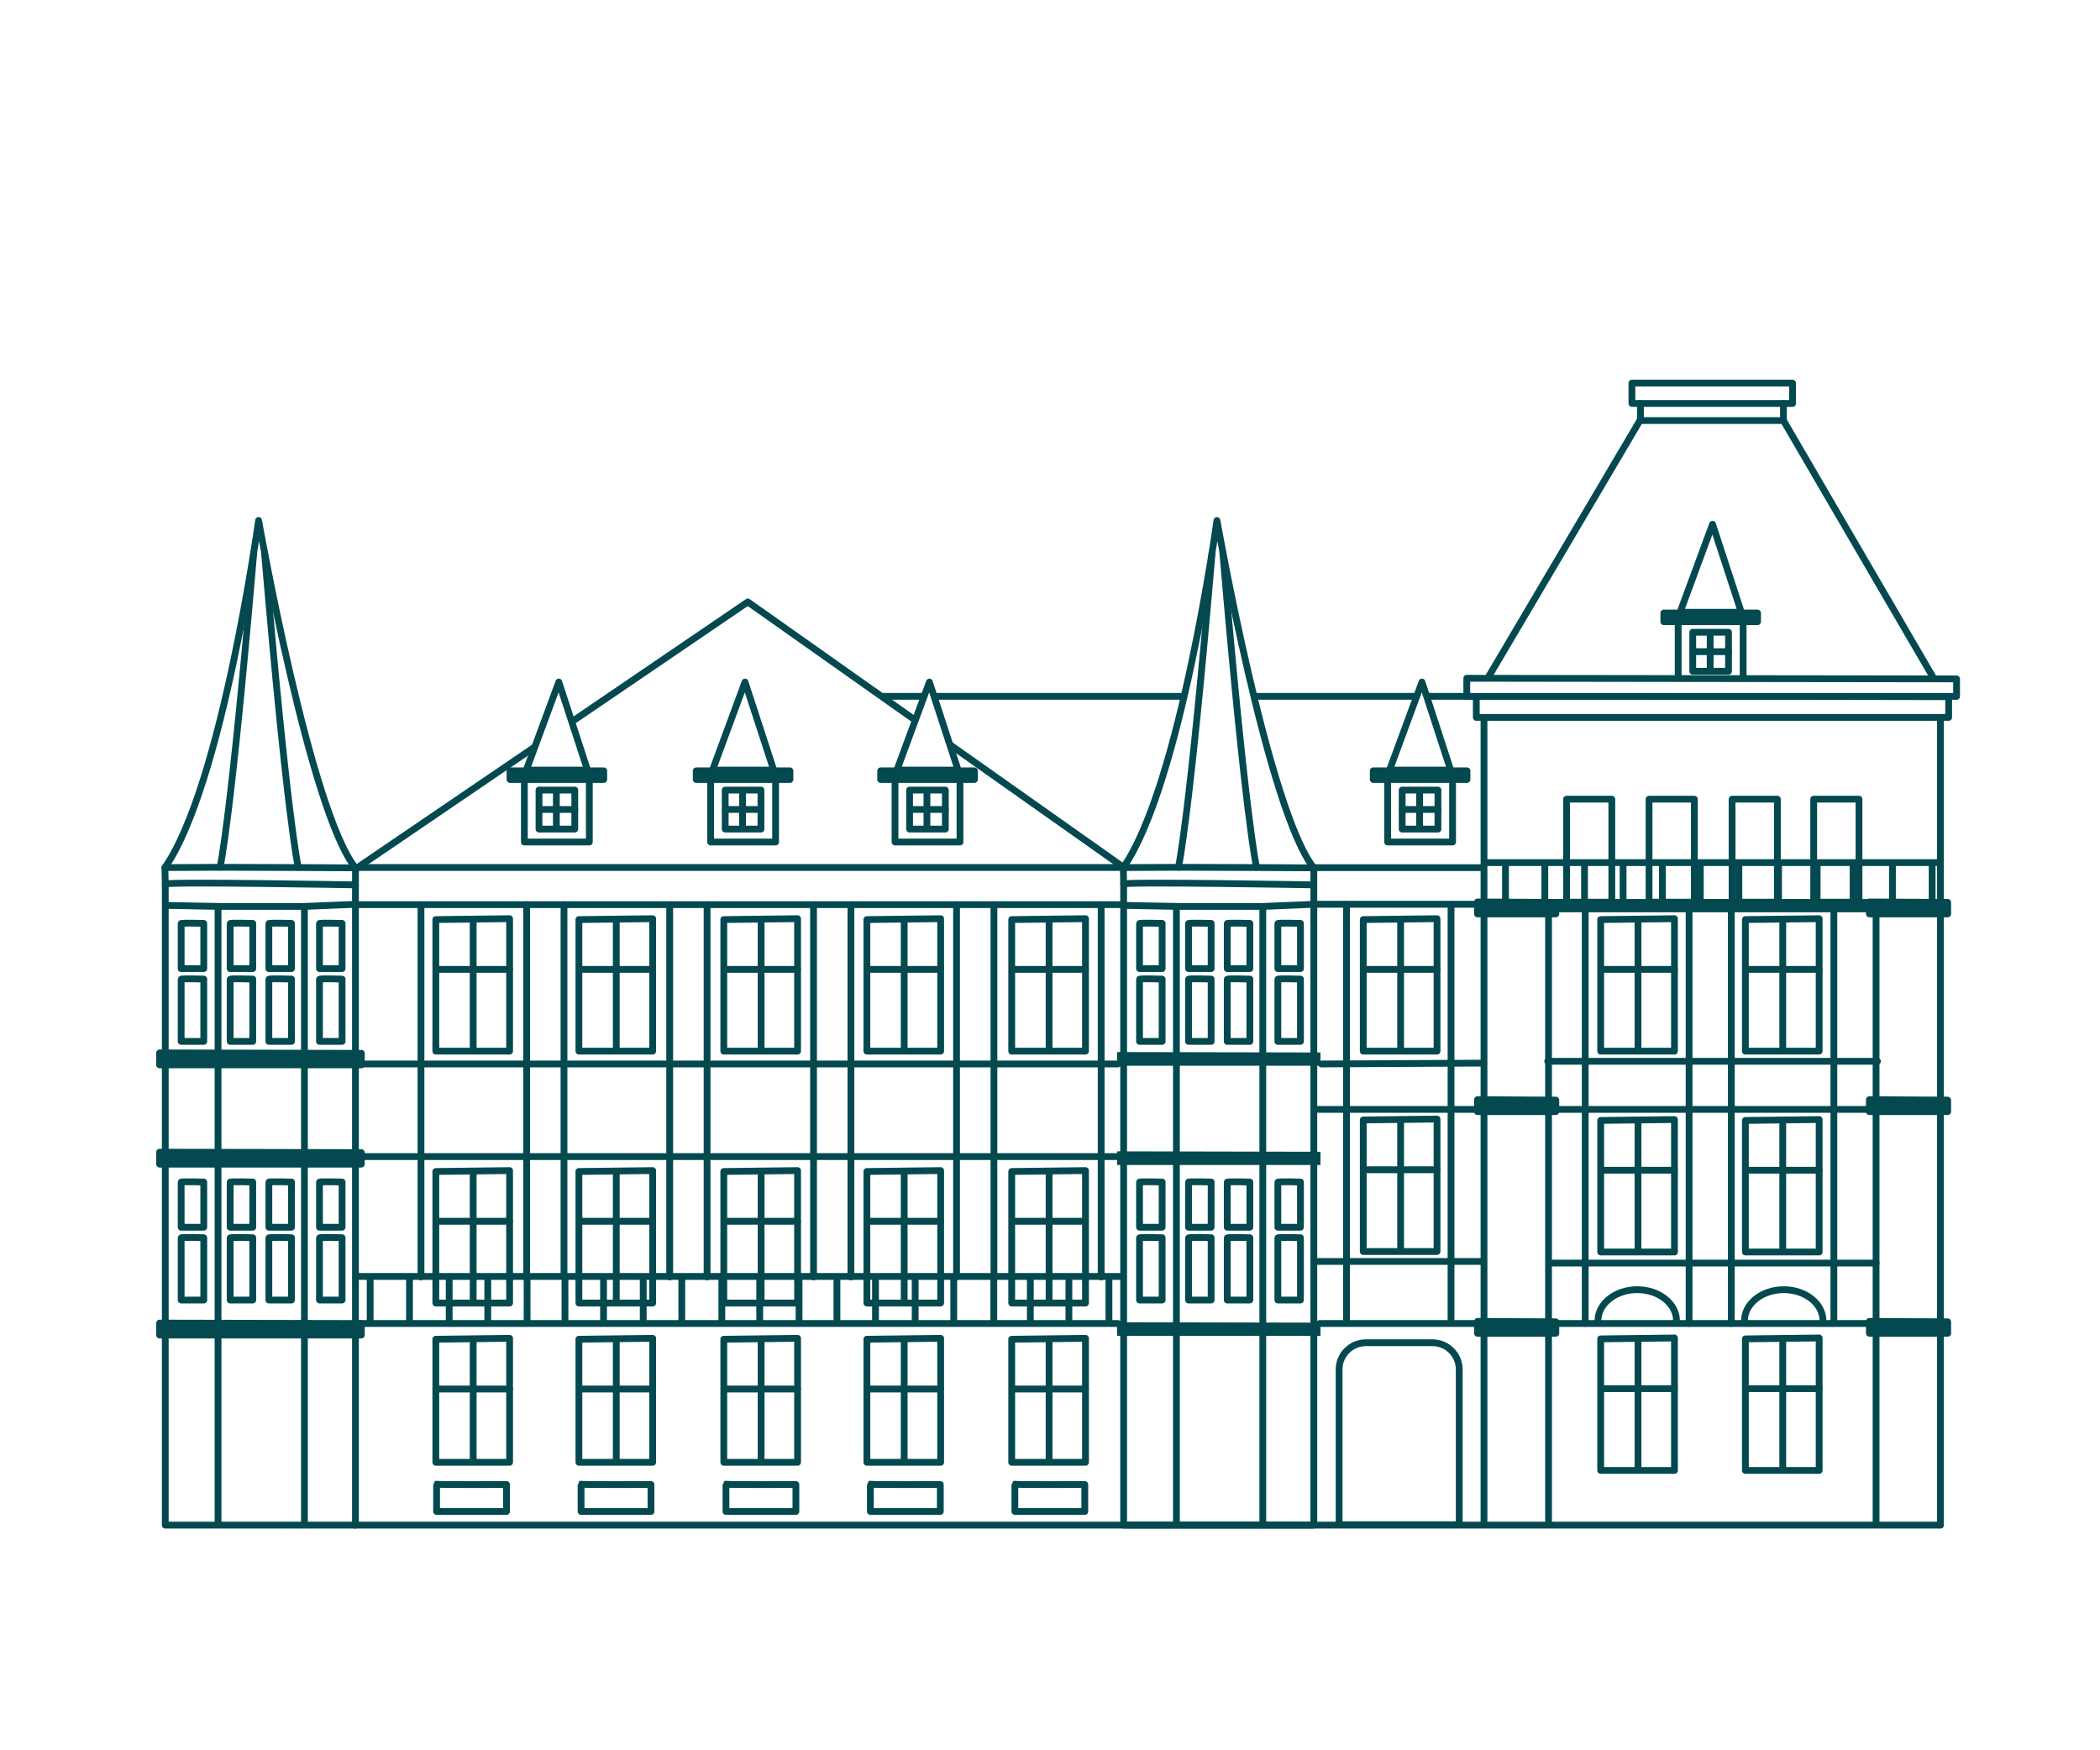 <?xml version="1.0" encoding="UTF-8"?>
<svg id="Layer_1" data-name="Layer 1" xmlns="http://www.w3.org/2000/svg" xmlns:xlink="http://www.w3.org/1999/xlink" viewBox="0 0 300 250">
  <defs>
    <style>
      .cls-1, .cls-2, .cls-3, .cls-4 {
        stroke: #03494f;
      }

      .cls-1, .cls-3, .cls-4 {
        stroke-linecap: round;
        stroke-linejoin: round;
        stroke-width: .97px;
      }

      .cls-1, .cls-5 {
        fill: #fff;
      }

      .cls-2 {
        stroke-miterlimit: 10;
        stroke-width: .24px;
      }

      .cls-2, .cls-3 {
        fill: #03494f;
      }

      .cls-5 {
        filter: url(#drop-shadow-1);
      }

      .cls-4 {
        fill: none;
      }
    </style>
    <filter id="drop-shadow-1" x="1.35" y="42.96" width="299" height="196" filterUnits="userSpaceOnUse">
      <feOffset dx="0" dy=".33"/>
      <feGaussianBlur result="blur" stdDeviation="1.21"/>
      <feFlood flood-color="#181716" flood-opacity=".4"/>
      <feComposite in2="blur" operator="in"/>
      <feComposite in="SourceGraphic"/>
    </filter>
  </defs>
  <path class="cls-5" d="M217.89,56.88c-3.9,4.01-6.97,9.02-11.86,11.73-15.8,8.72-37.14-12.1-52.26-2.26-3.03,1.97-5.26,4.96-8.21,7.05-14.56,10.37-35.61-5.67-52.25.82-5.85,2.28-10.29,7.08-15.26,10.93s-11.45,6.91-17.4,4.9c-4.95-8.79-12.88-15.87-22.17-19.8-3.57-1.51-7.75-2.55-11.25-.88-4.38,2.09-5.94,7.43-7.02,12.15C11.31,120.14,2.37,159.51,5.72,198.98c.7,8.18,2.2,16.91,7.92,22.79,7.59,7.81,19.82,8.07,30.71,7.87,73.07-1.37,146.19-.09,219.16,3.84,4.22.23,8.55.45,12.57-.83,6.66-2.11,11.47-8.06,14.27-14.46,4.68-10.68,4.7-22.75,4.64-34.41-.08-15.42-.15-30.88-2.05-46.19-3.13-25.28-11.28-49.92-23.78-72.11-5.75-10.21-8.44-17.43-20.99-18.91-10.92-1.28-22.56,2.35-30.28,10.29Z"/>
  <g>
    <line class="cls-4" x1="126.12" y1="99.46" x2="168.97" y2="99.46"/>
    <line class="cls-4" x1="179.45" y1="99.46" x2="210.46" y2="99.46"/>
    <g>
      <path class="cls-4" d="M23.61,126.27v91.57h27.17v-91.45s-26.81-.48-27.17-.12Z"/>
      <path class="cls-4" d="M25.88,131.92v6.43h3.23v-6.46s-3.35-.09-3.23.03Z"/>
      <path class="cls-4" d="M32.88,131.92v6.43h3.23v-6.46s-3.35-.09-3.23.03Z"/>
      <path class="cls-4" d="M38.41,131.92v6.43h3.23v-6.46s-3.35-.09-3.23.03Z"/>
      <path class="cls-4" d="M45.64,131.92v6.43h3.23v-6.46s-3.35-.09-3.23.03Z"/>
      <path class="cls-4" d="M25.88,139.89v8.86h3.23v-8.9s-3.35-.12-3.23.04Z"/>
      <path class="cls-4" d="M32.88,139.89v8.86h3.23v-8.9s-3.35-.12-3.23.04Z"/>
      <path class="cls-4" d="M38.41,139.89v8.86h3.23v-8.9s-3.35-.12-3.23.04Z"/>
      <path class="cls-4" d="M45.64,139.89v8.86h3.23v-8.9s-3.35-.12-3.23.04Z"/>
      <path class="cls-4" d="M25.88,168.86v6.43h3.23v-6.46s-3.35-.09-3.23.03Z"/>
      <path class="cls-4" d="M32.88,168.86v6.43h3.23v-6.46s-3.35-.09-3.23.03Z"/>
      <path class="cls-4" d="M38.41,168.86v6.43h3.23v-6.46s-3.35-.09-3.23.03Z"/>
      <path class="cls-4" d="M45.64,168.86v6.43h3.23v-6.46s-3.35-.09-3.23.03Z"/>
      <path class="cls-4" d="M25.88,176.83v8.86h3.23v-8.9s-3.35-.12-3.23.04Z"/>
      <path class="cls-4" d="M32.88,176.83v8.86h3.23v-8.9s-3.35-.12-3.23.04Z"/>
      <path class="cls-4" d="M38.41,176.83v8.86h3.23v-8.9s-3.35-.12-3.23.04Z"/>
      <path class="cls-4" d="M45.64,176.83v8.86h3.23v-8.9s-3.35-.12-3.23.04Z"/>
      <polygon class="cls-3" points="22.8 188.98 22.8 190.69 51.62 190.69 51.62 189.04 22.8 188.98"/>
      <path class="cls-4" d="M23.65,129.32c.45,0,7.8.15,7.8.15h12.04l7.22-.3"/>
      <line class="cls-4" x1="31.15" y1="217.8" x2="31.15" y2="129.47"/>
      <line class="cls-4" x1="43.49" y1="129.47" x2="43.49" y2="217.82"/>
      <polygon class="cls-3" points="22.8 150.39 22.8 152.1 51.62 152.1 51.62 150.45 22.8 150.39"/>
      <polygon class="cls-3" points="22.8 164.57 22.8 166.28 51.62 166.28 51.62 164.63 22.8 164.57"/>
      <polyline class="cls-4" points="50.78 126.39 50.79 123.96 43.39 123.92 31.44 123.88 23.56 123.92 23.61 126.27"/>
      <path class="cls-4" d="M23.56,123.92c8.16-11.72,13.38-49.58,13.38-49.58,0,0,7.35,41.57,13.84,49.62"/>
      <path class="cls-4" d="M31.44,123.88s1.59-6.95,4.81-44.94"/>
      <path class="cls-4" d="M42.6,123.88s-1.59-6.95-4.81-44.94"/>
    </g>
    <g>
      <path class="cls-4" d="M160.52,126.27v91.57h27.17v-91.45s-26.81-.48-27.17-.12Z"/>
      <path class="cls-4" d="M162.79,131.92v6.43h3.23v-6.46s-3.35-.09-3.23.03Z"/>
      <path class="cls-4" d="M169.79,131.92v6.43h3.23v-6.46s-3.35-.09-3.23.03Z"/>
      <path class="cls-4" d="M175.32,131.92v6.43h3.23v-6.46s-3.35-.09-3.23.03Z"/>
      <path class="cls-4" d="M182.55,131.92v6.43h3.23v-6.46s-3.35-.09-3.23.03Z"/>
      <path class="cls-4" d="M162.79,139.89v8.86h3.23v-8.9s-3.35-.12-3.23.04Z"/>
      <path class="cls-4" d="M169.79,139.89v8.86h3.23v-8.9s-3.35-.12-3.23.04Z"/>
      <path class="cls-4" d="M175.32,139.89v8.86h3.23v-8.9s-3.35-.12-3.23.04Z"/>
      <path class="cls-4" d="M182.55,139.89v8.86h3.23v-8.9s-3.35-.12-3.23.04Z"/>
      <path class="cls-4" d="M162.79,168.86v6.43h3.23v-6.46s-3.35-.09-3.23.03Z"/>
      <path class="cls-4" d="M169.79,168.86v6.43h3.23v-6.46s-3.35-.09-3.23.03Z"/>
      <path class="cls-4" d="M175.32,168.86v6.43h3.23v-6.46s-3.35-.09-3.23.03Z"/>
      <path class="cls-4" d="M182.55,168.86v6.43h3.23v-6.46s-3.35-.09-3.23.03Z"/>
      <path class="cls-4" d="M162.79,176.83v8.86h3.23v-8.9s-3.35-.12-3.23.04Z"/>
      <path class="cls-4" d="M169.79,176.83v8.86h3.23v-8.9s-3.35-.12-3.23.04Z"/>
      <path class="cls-4" d="M175.32,176.83v8.86h3.23v-8.9s-3.35-.12-3.23.04Z"/>
      <path class="cls-4" d="M182.55,176.83v8.86h3.23v-8.9s-3.35-.12-3.23.04Z"/>
      <polygon class="cls-2" points="159.7 188.98 159.7 190.69 188.52 190.69 188.52 189.04 159.7 188.98"/>
      <path class="cls-4" d="M160.56,129.32c.45,0,7.8.15,7.8.15h12.04l7.22-.3"/>
      <line class="cls-4" x1="168.06" y1="217.8" x2="168.06" y2="129.47"/>
      <line class="cls-4" x1="180.4" y1="129.47" x2="180.4" y2="217.82"/>
      <polygon class="cls-2" points="159.7 150.39 159.7 152.1 188.52 152.1 188.52 150.45 159.7 150.39"/>
      <polygon class="cls-2" points="159.7 164.57 159.7 166.28 188.52 166.28 188.52 164.63 159.7 164.57"/>
      <polyline class="cls-4" points="187.69 126.39 187.69 123.96 180.3 123.92 168.35 123.88 160.47 123.92 160.52 126.27"/>
      <path class="cls-4" d="M187.69,123.96c-6.49-8.05-13.84-49.62-13.84-49.62,0,0-5.23,37.86-13.38,49.58"/>
      <path class="cls-4" d="M168.35,123.88s1.59-6.95,4.81-44.94"/>
      <path class="cls-4" d="M179.5,123.88s-1.59-6.95-4.81-44.94"/>
    </g>
    <line class="cls-4" x1="50.66" y1="123.91" x2="160.85" y2="123.91"/>
    <line class="cls-4" x1="50.66" y1="217.84" x2="277.2" y2="217.84"/>
    <g>
      <path class="cls-4" d="M62.26,131.35v18.79h10.54v-18.92s-10.92.13-10.54.13Z"/>
      <line class="cls-4" x1="67.6" y1="131.32" x2="67.6" y2="150.01"/>
      <line class="cls-4" x1="62.39" y1="138.46" x2="72.8" y2="138.46"/>
    </g>
    <g>
      <path class="cls-4" d="M82.7,131.35v18.79h10.54v-18.92s-10.92.13-10.54.13Z"/>
      <line class="cls-4" x1="88.04" y1="131.35" x2="88.04" y2="150.01"/>
      <line class="cls-4" x1="82.83" y1="138.46" x2="93.24" y2="138.46"/>
    </g>
    <g>
      <path class="cls-4" d="M103.4,131.35v18.79h10.54v-18.92s-10.92.13-10.54.13Z"/>
      <line class="cls-4" x1="108.73" y1="131.35" x2="108.73" y2="150.01"/>
      <line class="cls-4" x1="103.53" y1="138.46" x2="113.94" y2="138.46"/>
    </g>
    <g>
      <path class="cls-4" d="M123.84,131.35v18.79h10.54v-18.92s-10.92.13-10.54.13Z"/>
      <line class="cls-4" x1="129.17" y1="131.33" x2="129.17" y2="150.01"/>
      <line class="cls-4" x1="123.97" y1="138.46" x2="134.38" y2="138.46"/>
    </g>
    <g>
      <path class="cls-4" d="M144.53,131.35v18.79h10.54v-18.92s-10.92.13-10.54.13Z"/>
      <line class="cls-4" x1="149.87" y1="131.36" x2="149.87" y2="150.01"/>
      <line class="cls-4" x1="144.66" y1="138.46" x2="155.07" y2="138.46"/>
    </g>
    <g>
      <path class="cls-4" d="M228.67,131.35v18.79h10.54v-18.92s-10.92.13-10.54.13Z"/>
      <line class="cls-4" x1="234" y1="131.36" x2="234" y2="150.01"/>
      <line class="cls-4" x1="228.79" y1="138.46" x2="239.2" y2="138.46"/>
    </g>
    <g>
      <path class="cls-4" d="M249.34,131.35v18.79h10.54v-18.92s-10.92.13-10.54.13Z"/>
      <line class="cls-4" x1="254.68" y1="131.36" x2="254.68" y2="150.01"/>
      <line class="cls-4" x1="249.47" y1="138.46" x2="259.88" y2="138.46"/>
    </g>
    <g>
      <path class="cls-4" d="M228.67,160.04v18.79h10.54v-18.92s-10.92.13-10.54.13Z"/>
      <line class="cls-4" x1="234" y1="160.05" x2="234" y2="178.71"/>
      <line class="cls-4" x1="228.79" y1="167.15" x2="239.2" y2="167.15"/>
    </g>
    <g>
      <path class="cls-4" d="M249.34,160.04v18.79h10.54v-18.92s-10.92.13-10.54.13Z"/>
      <line class="cls-4" x1="254.68" y1="160.05" x2="254.68" y2="178.71"/>
      <line class="cls-4" x1="249.47" y1="167.15" x2="259.88" y2="167.15"/>
    </g>
    <g>
      <path class="cls-4" d="M228.67,191.24v18.79h10.54v-18.92s-10.92.13-10.54.13Z"/>
      <line class="cls-4" x1="234" y1="191.25" x2="234" y2="209.9"/>
      <line class="cls-4" x1="228.79" y1="198.35" x2="239.2" y2="198.35"/>
    </g>
    <g>
      <path class="cls-4" d="M249.34,191.24v18.79h10.54v-18.92s-10.92.13-10.54.13Z"/>
      <line class="cls-4" x1="254.68" y1="191.25" x2="254.68" y2="209.9"/>
      <line class="cls-4" x1="249.47" y1="198.35" x2="259.88" y2="198.35"/>
    </g>
    <g>
      <path class="cls-4" d="M62.26,167.33v18.79h10.54v-18.92s-10.92.13-10.54.13Z"/>
      <line class="cls-4" x1="67.6" y1="167.35" x2="67.6" y2="186"/>
      <line class="cls-4" x1="62.39" y1="174.44" x2="72.8" y2="174.44"/>
    </g>
    <g>
      <path class="cls-4" d="M82.7,167.33v18.79h10.54v-18.92s-10.92.13-10.54.13Z"/>
      <line class="cls-4" x1="88.04" y1="167.38" x2="88.04" y2="186"/>
      <line class="cls-4" x1="82.83" y1="174.44" x2="93.24" y2="174.44"/>
    </g>
    <g>
      <path class="cls-4" d="M103.4,167.33v18.79h10.54v-18.92s-10.92.13-10.54.13Z"/>
      <line class="cls-4" x1="108.73" y1="167.33" x2="108.73" y2="186"/>
      <line class="cls-4" x1="103.53" y1="174.44" x2="113.94" y2="174.44"/>
    </g>
    <g>
      <path class="cls-4" d="M123.84,167.33v18.79h10.54v-18.92s-10.92.13-10.54.13Z"/>
      <line class="cls-4" x1="129.17" y1="167.35" x2="129.17" y2="186"/>
      <line class="cls-4" x1="123.97" y1="174.44" x2="134.38" y2="174.44"/>
    </g>
    <g>
      <path class="cls-4" d="M144.53,167.33v18.79h10.54v-18.92s-10.92.13-10.54.13Z"/>
      <line class="cls-4" x1="149.87" y1="167.38" x2="149.87" y2="186"/>
      <line class="cls-4" x1="144.66" y1="174.44" x2="155.07" y2="174.44"/>
    </g>
    <g>
      <path class="cls-4" d="M194.75,131.35v18.79h10.54v-18.92s-10.92.13-10.54.13Z"/>
      <line class="cls-4" x1="200.09" y1="131.36" x2="200.09" y2="150.01"/>
      <line class="cls-4" x1="194.88" y1="138.46" x2="205.29" y2="138.46"/>
    </g>
    <g>
      <path class="cls-4" d="M194.75,159.97v18.79h10.54v-18.92s-10.92.13-10.54.13Z"/>
      <line class="cls-4" x1="200.09" y1="160.01" x2="200.09" y2="178.63"/>
      <line class="cls-4" x1="194.88" y1="167.08" x2="205.29" y2="167.08"/>
    </g>
    <g>
      <path class="cls-4" d="M62.26,191.29v17.58h10.54v-17.71s-10.92.13-10.54.13Z"/>
      <line class="cls-4" x1="67.6" y1="191.3" x2="67.6" y2="208.71"/>
      <line class="cls-4" x1="62.39" y1="198.4" x2="72.8" y2="198.4"/>
    </g>
    <g>
      <path class="cls-4" d="M82.7,191.29v17.58h10.54v-17.71s-10.92.13-10.54.13Z"/>
      <line class="cls-4" x1="88.04" y1="191.34" x2="88.04" y2="208.71"/>
      <line class="cls-4" x1="82.83" y1="198.4" x2="93.24" y2="198.4"/>
    </g>
    <g>
      <path class="cls-4" d="M103.4,191.29v17.58h10.54v-17.71s-10.92.13-10.54.13Z"/>
      <line class="cls-4" x1="108.73" y1="191.29" x2="108.73" y2="208.71"/>
      <line class="cls-4" x1="103.53" y1="198.4" x2="113.94" y2="198.4"/>
    </g>
    <g>
      <path class="cls-4" d="M123.84,191.29v17.58h10.54v-17.71s-10.92.13-10.54.13Z"/>
      <line class="cls-4" x1="129.17" y1="191.3" x2="129.17" y2="208.71"/>
      <line class="cls-4" x1="123.97" y1="198.4" x2="134.38" y2="198.4"/>
    </g>
    <g>
      <path class="cls-4" d="M144.53,191.29v17.58h10.54v-17.71s-10.92.13-10.54.13Z"/>
      <line class="cls-4" x1="149.87" y1="191.34" x2="149.87" y2="208.71"/>
      <line class="cls-4" x1="144.66" y1="198.4" x2="155.07" y2="198.4"/>
    </g>
    <path class="cls-4" d="M62.37,211.99v3.9h9.99v-3.85s-10.11.05-9.99-.05Z"/>
    <path class="cls-4" d="M83.01,211.99v3.9h9.99v-3.85s-10.11.05-9.99-.05Z"/>
    <path class="cls-4" d="M103.71,211.99v3.9h9.99v-3.85s-10.11.05-9.99-.05Z"/>
    <path class="cls-4" d="M124.34,211.99v3.9h9.99v-3.85s-10.11.05-9.99-.05Z"/>
    <path class="cls-4" d="M144.98,211.99v3.9h9.99v-3.85s-10.11.05-9.99-.05Z"/>
    <line class="cls-4" x1="50.95" y1="182.32" x2="160.43" y2="182.32"/>
    <line class="cls-4" x1="52.88" y1="188.86" x2="52.88" y2="182.52"/>
    <line class="cls-4" x1="58.5" y1="188.86" x2="58.5" y2="182.52"/>
    <line class="cls-4" x1="64.17" y1="188.86" x2="64.17" y2="182.52"/>
    <line class="cls-4" x1="69.68" y1="188.86" x2="69.68" y2="182.52"/>
    <line class="cls-4" x1="75.3" y1="188.86" x2="75.3" y2="182.52"/>
    <line class="cls-4" x1="80.71" y1="188.86" x2="80.71" y2="182.52"/>
    <line class="cls-4" x1="86.22" y1="188.86" x2="86.22" y2="182.52"/>
    <line class="cls-4" x1="91.89" y1="188.86" x2="91.89" y2="182.52"/>
    <line class="cls-4" x1="97.4" y1="188.86" x2="97.4" y2="182.52"/>
    <line class="cls-4" x1="103.12" y1="188.86" x2="103.12" y2="182.52"/>
    <line class="cls-4" x1="108.53" y1="188.86" x2="108.53" y2="182.52"/>
    <line class="cls-4" x1="114.15" y1="188.86" x2="114.15" y2="182.52"/>
    <line class="cls-4" x1="119.56" y1="188.86" x2="119.56" y2="182.52"/>
    <line class="cls-4" x1="125.07" y1="188.86" x2="125.07" y2="182.52"/>
    <line class="cls-4" x1="130.74" y1="188.86" x2="130.74" y2="182.52"/>
    <line class="cls-4" x1="136.25" y1="188.86" x2="136.25" y2="182.52"/>
    <line class="cls-4" x1="141.97" y1="188.86" x2="141.97" y2="182.52"/>
    <line class="cls-4" x1="147.19" y1="188.86" x2="147.19" y2="182.52"/>
    <line class="cls-4" x1="152.7" y1="188.86" x2="152.7" y2="182.52"/>
    <line class="cls-4" x1="158.42" y1="188.86" x2="158.42" y2="182.52"/>
    <line class="cls-4" x1="51.62" y1="189.04" x2="159.7" y2="189.04"/>
    <line class="cls-4" x1="160.56" y1="129.21" x2="50.97" y2="129.21"/>
    <line class="cls-4" x1="75.23" y1="129.21" x2="75.23" y2="182.39"/>
    <line class="cls-4" x1="60.14" y1="129.21" x2="60.14" y2="182.39"/>
    <line class="cls-4" x1="157.31" y1="129.21" x2="157.31" y2="182.39"/>
    <line class="cls-4" x1="80.57" y1="129.21" x2="80.57" y2="182.39"/>
    <line class="cls-4" x1="95.67" y1="129.21" x2="95.67" y2="182.39"/>
    <line class="cls-4" x1="101.01" y1="129.21" x2="101.01" y2="182.39"/>
    <line class="cls-4" x1="116.22" y1="129.21" x2="116.22" y2="182.39"/>
    <line class="cls-4" x1="121.56" y1="129.21" x2="121.56" y2="182.39"/>
    <line class="cls-4" x1="136.65" y1="129.21" x2="136.65" y2="182.39"/>
    <line class="cls-4" x1="141.99" y1="129.21" x2="141.99" y2="182.39"/>
    <line class="cls-4" x1="51.78" y1="151.97" x2="159.7" y2="151.97"/>
    <line class="cls-4" x1="188.77" y1="151.97" x2="211.94" y2="151.85"/>
    <line class="cls-4" x1="187.7" y1="158.46" x2="267.06" y2="158.46"/>
    <line class="cls-4" x1="187.7" y1="180.18" x2="211.65" y2="180.18"/>
    <line class="cls-4" x1="51.78" y1="165.2" x2="159.7" y2="165.2"/>
    <g>
      <g>
        <rect class="cls-4" x="103.6" y="112.85" width="5.11" height="5.57"/>
        <line class="cls-4" x1="106.08" y1="113.01" x2="106.08" y2="118.34"/>
        <line class="cls-4" x1="103.64" y1="115.62" x2="108.72" y2="115.62"/>
      </g>
      <rect class="cls-4" x="101.52" y="110.99" width="9.28" height="9.28"/>
      <rect class="cls-3" x="99.46" y="110.1" width="13.39" height="1.24"/>
      <polygon class="cls-1" points="106.43 97.42 101.79 110 110.53 110 106.43 97.42"/>
    </g>
    <polyline class="cls-4" points="51.01 123.96 106.83 85.98 160.46 123.85"/>
    <g>
      <g>
        <rect class="cls-4" x="77" y="112.85" width="5.11" height="5.57"/>
        <line class="cls-4" x1="79.48" y1="113.01" x2="79.48" y2="118.34"/>
        <line class="cls-4" x1="77.04" y1="115.62" x2="82.12" y2="115.62"/>
      </g>
      <rect class="cls-4" x="74.91" y="110.99" width="9.28" height="9.28"/>
      <rect class="cls-3" x="72.86" y="110.1" width="13.39" height="1.24"/>
      <polygon class="cls-1" points="79.83 97.42 75.18 110 83.93 110 79.83 97.42"/>
    </g>
    <g>
      <g>
        <rect class="cls-4" x="129.94" y="112.85" width="5.11" height="5.57"/>
        <line class="cls-4" x1="132.42" y1="113.01" x2="132.42" y2="118.34"/>
        <line class="cls-4" x1="129.98" y1="115.62" x2="135.06" y2="115.62"/>
      </g>
      <rect class="cls-4" x="127.86" y="110.99" width="9.28" height="9.28"/>
      <rect class="cls-3" x="125.81" y="110.1" width="13.39" height="1.24"/>
      <polygon class="cls-1" points="132.77 97.42 128.13 110 136.87 110 132.77 97.42"/>
    </g>
    <g>
      <g>
        <rect class="cls-4" x="200.31" y="112.85" width="5.11" height="5.57"/>
        <line class="cls-4" x1="202.8" y1="113.01" x2="202.8" y2="118.34"/>
        <line class="cls-4" x1="200.35" y1="115.62" x2="205.43" y2="115.62"/>
      </g>
      <rect class="cls-4" x="198.23" y="110.99" width="9.28" height="9.28"/>
      <rect class="cls-3" x="196.18" y="110.1" width="13.39" height="1.24"/>
      <polygon class="cls-1" points="203.14 97.42 198.5 110 207.24 110 203.14 97.42"/>
    </g>
    <g>
      <g>
        <rect class="cls-4" x="241.82" y="90.31" width="5.11" height="5.57"/>
        <line class="cls-4" x1="244.31" y1="90.47" x2="244.31" y2="95.8"/>
        <line class="cls-4" x1="241.86" y1="93.08" x2="246.94" y2="93.08"/>
      </g>
      <rect class="cls-4" x="239.74" y="88.45" width="9.28" height="9.28"/>
      <rect class="cls-3" x="237.69" y="87.56" width="13.39" height="1.24"/>
      <polygon class="cls-1" points="244.65 74.88 240.01 87.45 248.76 87.45 244.65 74.88"/>
    </g>
    <line class="cls-4" x1="211.94" y1="123.93" x2="187.61" y2="123.93"/>
    <line class="cls-4" x1="211.94" y1="129.16" x2="187.61" y2="129.16"/>
    <line class="cls-4" x1="192.36" y1="129.16" x2="192.36" y2="188.43"/>
    <line class="cls-4" x1="207.29" y1="129.16" x2="207.29" y2="188.94"/>
    <line class="cls-4" x1="188.52" y1="189.04" x2="268.5" y2="189.04"/>
    <path class="cls-4" d="M195.1,191.79h9.55c2.1,0,3.81,1.71,3.81,3.81v22.18h-17.16v-22.18c0-2.1,1.71-3.81,3.81-3.81Z"/>
    <line class="cls-4" x1="212" y1="102.12" x2="212" y2="217.38"/>
    <line class="cls-4" x1="221.22" y1="130.72" x2="221.22" y2="217.38"/>
    <line class="cls-4" x1="277.2" y1="101.66" x2="277.2" y2="217.83"/>
    <line class="cls-4" x1="268.01" y1="130.72" x2="268.01" y2="217.71"/>
    <polygon class="cls-3" points="211.07 188.74 211.07 190.44 222.26 190.44 222.26 188.8 211.07 188.74"/>
    <polygon class="cls-3" points="211.07 157.07 211.07 158.78 222.26 158.78 222.26 157.13 211.07 157.07"/>
    <polygon class="cls-3" points="211.07 128.83 211.07 130.54 222.26 130.54 222.26 128.89 211.07 128.83"/>
    <polygon class="cls-1" points="210.9 99.4 210.9 102.47 278.38 102.47 278.38 99.51 210.9 99.4"/>
    <polygon class="cls-1" points="209.54 96.88 209.54 99.47 279.51 99.47 279.51 96.97 209.54 96.88"/>
    <polygon class="cls-3" points="267.05 188.74 267.05 190.44 278.24 190.44 278.24 188.8 267.05 188.74"/>
    <polygon class="cls-3" points="267.05 157.07 267.05 158.78 278.24 158.78 278.24 157.13 267.05 157.07"/>
    <polygon class="cls-3" points="267.05 128.83 267.05 130.54 278.24 130.54 278.24 128.89 267.05 128.83"/>
    <line class="cls-4" x1="222.26" y1="128.89" x2="267.05" y2="128.89"/>
    <line class="cls-4" x1="222.26" y1="129.82" x2="267.05" y2="129.82"/>
    <line class="cls-4" x1="221.1" y1="151.59" x2="268.21" y2="151.59"/>
    <line class="cls-4" x1="221.58" y1="180.41" x2="268.02" y2="180.41"/>
    <line class="cls-4" x1="226.46" y1="129.95" x2="226.46" y2="189.03"/>
    <line class="cls-4" x1="241.3" y1="129.95" x2="241.3" y2="189.03"/>
    <line class="cls-4" x1="247.33" y1="129.95" x2="247.33" y2="189.03"/>
    <line class="cls-4" x1="261.98" y1="129.95" x2="261.98" y2="189.03"/>
    <path class="cls-4" d="M228.28,188.66c0-2.46,2.51-4.45,5.61-4.45s5.61,1.99,5.61,4.45"/>
    <path class="cls-4" d="M249.21,188.66c0-2.46,2.51-4.45,5.61-4.45s5.61,1.99,5.61,4.45"/>
    <line class="cls-4" x1="212.17" y1="123.21" x2="276.84" y2="123.21"/>
    <rect class="cls-4" x="223.79" y="114.15" width="6.47" height="14.71"/>
    <rect class="cls-4" x="235.58" y="114.15" width="6.47" height="14.71"/>
    <rect class="cls-4" x="247.44" y="114.15" width="6.47" height="14.71"/>
    <rect class="cls-4" x="259.1" y="114.15" width="6.47" height="14.71"/>
    <polyline class="cls-4" points="212.62 96.72 234.27 60.07 254.78 60.07 276.19 96.8"/>
    <polyline class="cls-4" points="234.35 60.07 234.35 57.63 254.78 57.63 254.78 60.07"/>
    <polyline class="cls-4" points="234.35 57.63 233.13 57.63 233.13 54.72 256.08 54.72 256.08 57.63 254.78 57.63"/>
    <line class="cls-4" x1="215.07" y1="128.73" x2="215.07" y2="123.29"/>
    <line class="cls-4" x1="220.69" y1="128.73" x2="220.69" y2="123.29"/>
    <line class="cls-4" x1="226.36" y1="128.73" x2="226.36" y2="123.29"/>
    <line class="cls-4" x1="231.87" y1="128.73" x2="231.87" y2="123.29"/>
    <line class="cls-4" x1="237.49" y1="128.73" x2="237.49" y2="123.29"/>
    <line class="cls-4" x1="242.9" y1="128.73" x2="242.9" y2="123.29"/>
    <line class="cls-4" x1="248.41" y1="128.73" x2="248.41" y2="123.29"/>
    <line class="cls-4" x1="254.08" y1="128.73" x2="254.08" y2="123.29"/>
    <line class="cls-4" x1="259.59" y1="128.73" x2="259.59" y2="123.29"/>
    <line class="cls-4" x1="264.73" y1="128.73" x2="264.73" y2="123.29"/>
    <line class="cls-4" x1="270.35" y1="128.73" x2="270.35" y2="123.29"/>
    <line class="cls-4" x1="276.02" y1="128.73" x2="276.02" y2="123.29"/>
  </g>
</svg>